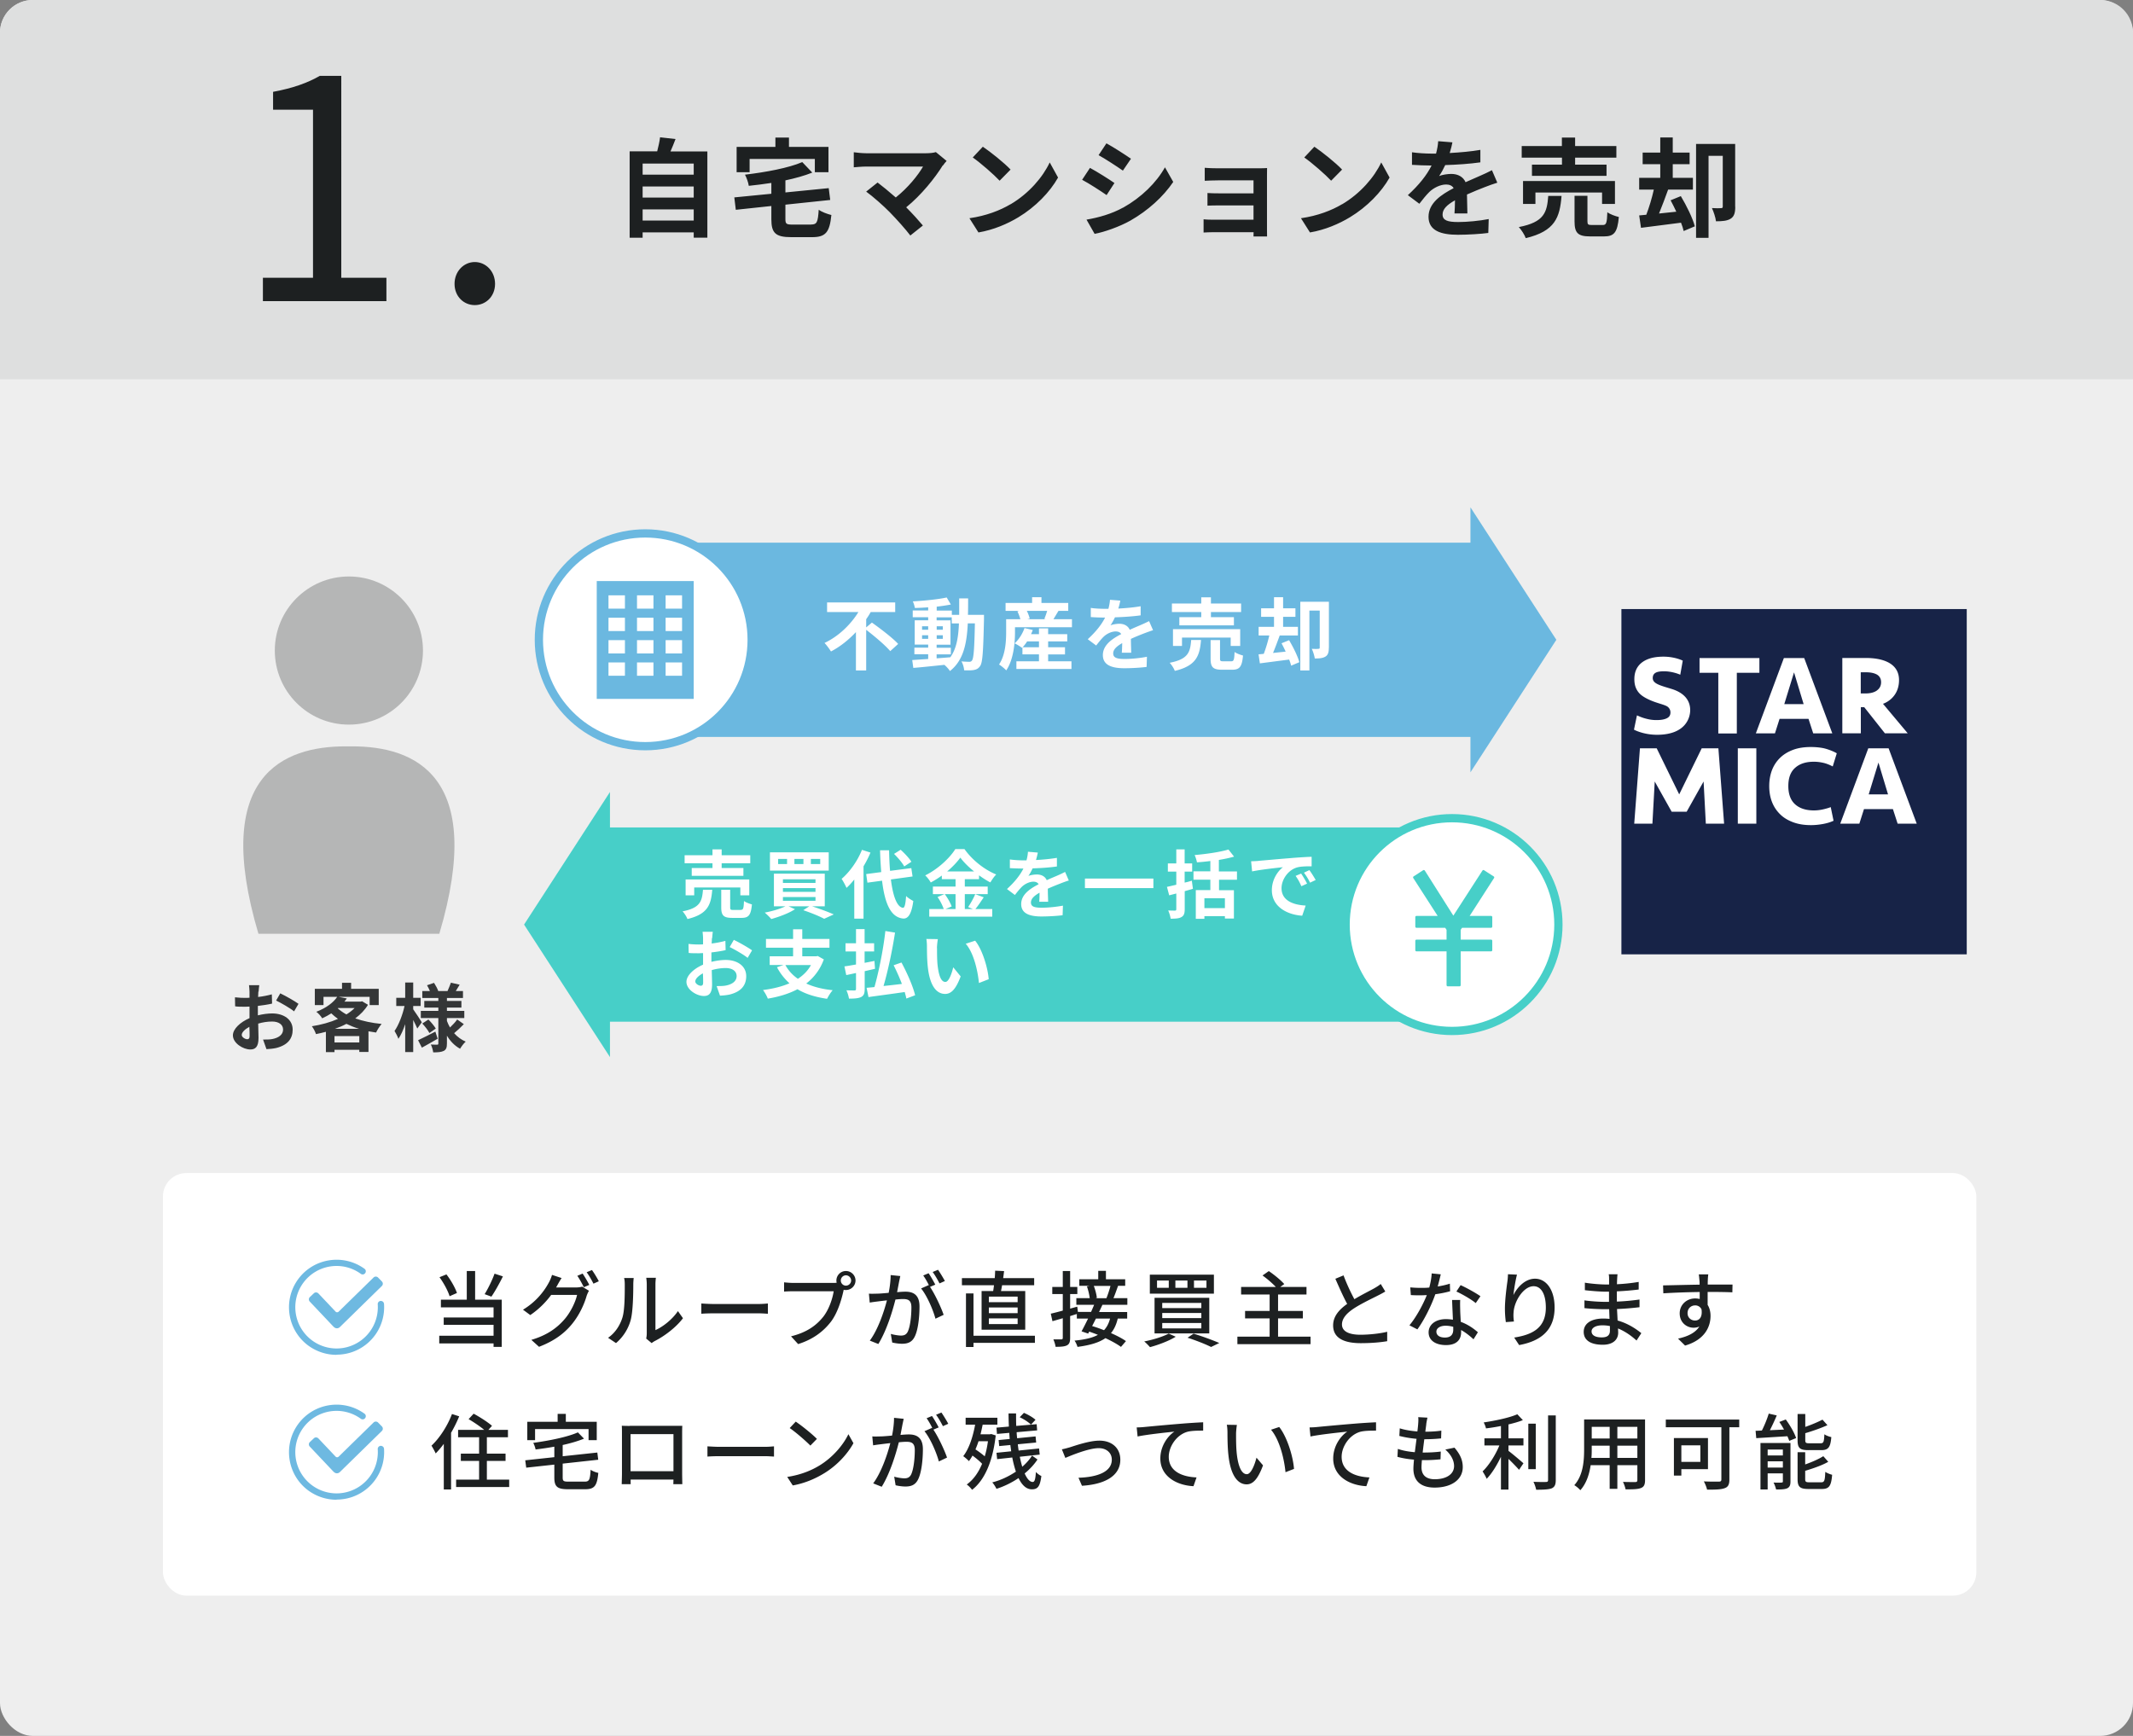 <svg id="_レイヤー_2" xmlns="http://www.w3.org/2000/svg" viewBox="0 0 258 210"><rect x="0" y="0" width="258" height="210" fill="#808080" stroke="none"/><defs><style>.cls-3{fill:#fff}.cls-5{fill:#6bb8e0}.cls-10,.cls-12,.cls-13,.cls-3,.cls-5,.cls-7,.cls-8{stroke-width:0}.cls-7{fill:#47cfc8}.cls-8{fill:#343637}.cls-10{fill:#6eb9e1}.cls-12{fill:#1d2021}.cls-13{fill:#b5b6b6}</style></defs><g id="_住みかえのスケジュール"><rect width="258" height="210" rx="3.97" ry="3.97" style="fill:#eee;stroke-width:0"/><path d="M3.96 0h250.08c2.18 0 3.96 1.77 3.96 3.96v41.92H0V3.96C0 1.77 1.77 0 3.96 0Z" style="fill:#dedfdf;stroke-width:0"/><path class="cls-8" d="M31.25 119.97c0 .2-.02.41-.03.64.59-.07 1.19-.19 1.66-.32l.03 1.12c-.51.12-1.13.21-1.72.28V122.83c.61-.15 1.23-.23 1.73-.23 1.39 0 2.48.72 2.48 1.96 0 1.06-.56 1.86-1.99 2.22-.41.09-.81.12-1.18.14l-.41-1.16c.41 0 .79 0 1.11-.06.73-.14 1.31-.5 1.31-1.15 0-.61-.54-.97-1.32-.97-.56 0-1.14.09-1.69.25.02.71.04 1.41.04 1.72 0 1.12-.4 1.41-.99 1.41-.87 0-2.11-.76-2.11-1.71 0-.78.9-1.6 2.01-2.08v-1.4c-.17 0-.33.02-.48.02-.6 0-.95 0-1.26-.05l-.02-1.09c.53.06.92.07 1.24.07.16 0 .34 0 .52-.02v-.73c0-.19-.04-.63-.06-.79h1.24c-.03.16-.06.55-.08.78Zm-1.35 5.75c.16 0 .29-.07.29-.38 0-.22 0-.64-.03-1.12-.55.3-.92.67-.92.98 0 .28.42.52.66.52Zm6.21-4.29-.54.92c-.43-.37-1.61-1.04-2.17-1.31l.5-.87c.69.33 1.74.93 2.21 1.27ZM44.52 121.54c-.39.65-.92 1.19-1.55 1.66.94.33 2.03.56 3.19.67-.22.25-.53.73-.67 1.04-.32-.05-.62-.1-.92-.15v2.5h-1.11V127h-3v.28h-1.04v-2.46c-.4.11-.79.2-1.2.28-.09-.29-.32-.73-.5-.95 1.1-.17 2.21-.47 3.16-.89-.29-.21-.56-.43-.81-.67-.33.22-.69.41-1.1.6-.14-.25-.48-.63-.71-.79 1.25-.48 2.08-1.14 2.53-1.81h-1.66v1h-1.05v-1.97h3.29v-.73h1.1v.73h3.34v1.97h-1.1v-1h-3.76l1 .2c-.09.13-.19.25-.29.38h1.96l.18-.04.72.43Zm-1.06 4.57v-.77h-3v.77h3Zm-.02-1.65c-.55-.16-1.06-.37-1.54-.6-.43.23-.9.43-1.39.6h2.93Zm-2.59-2.48c.3.27.65.52 1.05.74.38-.23.72-.5.99-.77h-2l-.05.04ZM50.48 124.44c-.11-.26-.3-.67-.5-1.05v3.88h-.97v-3.37c-.23.69-.51 1.32-.82 1.77-.1-.3-.32-.7-.47-.95.5-.7.98-1.95 1.21-3.02h-1v-.99h1.08v-1.85h.97v1.85h.9v.99h-.9v.4c.24.33.89 1.32 1.04 1.57l-.55.76Zm2.46 1.22c-.63.37-1.33.76-1.91 1.08l-.46-.9c.53-.24 1.32-.65 2.09-1.04l.28.86Zm3.18-1.78c-.38.4-.84.82-1.19 1.11.39.44.86.79 1.4 1.02-.23.2-.52.59-.68.86-.66-.36-1.19-.91-1.59-1.58v.94c0 .49-.09.74-.38.9-.3.15-.72.18-1.28.18-.04-.28-.15-.69-.29-.95.31.02.66.02.77.02s.14-.04.14-.15v-3.07H50.9v-.87h2.12v-.4h-1.7v-.8h1.7v-.36h-1.94v-.84H52c-.09-.23-.23-.49-.35-.7l.85-.29c.21.32.42.72.51.99h1.12c.14-.31.31-.72.41-1.01l1.06.24c-.16.27-.32.54-.47.77H56v.84h-1.94v.36h1.75v.8h-1.75v.4h2.1v.87h-2.1v.35c.1.28.23.54.37.79.31-.3.67-.67.87-.97l.81.57Zm-4.3-.54c.33.32.71.78.89 1.09l-.77.54c-.16-.32-.53-.8-.86-1.15l.73-.48Z"/><path class="cls-7" transform="matrix(0 -1 1 0 12 235.69)" d="M112.09 59.72h23.5v104.25h-23.5z"/><path class="cls-7" d="M73.78 127.88V95.81l-10.39 16.04 10.39 16.03z"/><path class="cls-5" transform="rotate(-90 127.8 77.4)" d="M116.05 25.28h23.5v104.25h-23.5z"/><path class="cls-5" d="M177.86 93.43V61.37l10.39 16.03-10.39 16.03z"/><path style="fill:#172347;stroke-width:0" d="M196.12 73.68h41.77v41.77h-41.77z"/><path class="cls-3" d="M212.81 79.61v1.78h-2.73v7.34h-2.24v-7.34h-2.27v-1.78h7.24ZM218.74 86.96h-3.49l-.56 1.76h-2.31l3.39-9.11h2.46l3.4 9.11h-2.31l-.57-1.76Zm-2.92-1.78h2.34L217 81.34l-1.18 3.84ZM204 98.2h-1.8l-2.05-3.66-.28 5.1h-2.2l.69-9.11h2.03l2.72 5.57 2.72-5.57h2.02l.69 9.11h-2.21l-.27-5.1-2.05 3.66ZM212.44 99.64h-2.24v-9.11h2.24v9.11ZM219.04 90.37c.49 0 .98.04 1.47.13.49.1 1.21.36 1.66.63l-.49 1.59c-.38-.2-.84-.38-1.2-.45-.36-.08-.72-.12-1.08-.12-.96 0-1.71.24-2.26.73-.56.49-.83 1.22-.83 2.21s.28 1.73.83 2.22c.55.49 1.31.73 2.26.73.36 0 .72-.04 1.08-.12.36-.08.68-.17.96-.28l.34 1.65c-.36.17-.78.3-1.27.39-.49.09-.98.14-1.47.14-.83 0-1.55-.12-2.18-.36-.63-.24-1.16-.56-1.58-.99-.42-.42-.74-.91-.96-1.49-.22-.58-.32-1.2-.32-1.89s.11-1.31.32-1.89c.22-.58.54-1.07.96-1.49.42-.42.95-.75 1.58-.99.63-.24 1.36-.35 2.18-.35ZM228.95 97.88h-3.49l-.56 1.76h-2.31l3.39-9.11h2.46l3.4 9.11h-2.31l-.57-1.76Zm-2.92-1.78h2.34l-1.16-3.85-1.18 3.85ZM203.23 81.62s-.89-.41-1.95-.41c-.75 0-1.37.12-1.37.82s.95.9 2.33 1.33c1.82.58 2.2 1.7 2.2 2.55s-.49 2.98-4.02 2.98c-1.66 0-2.78-.62-2.78-.62l.36-1.73c.61.28.98.38 1.39.47.41.09.84.12 1.31.09.38-.02.78-.11 1.02-.27.24-.15.35-.39.33-.71a.852.852 0 0 0-.35-.63c-.23-.17-.74-.3-1.31-.49-.75-.24-1.57-.62-2-1.03-.43-.41-.67-.95-.7-1.63-.04-.88.21-1.57.76-2.07.55-.49 1.34-.77 2.36-.82.52-.03 1.02 0 1.5.09s.89.22 1.23.38l-.3 1.7ZM227.76 85.14s1.94-.59 1.94-2.87-2.44-2.67-3.96-2.67h-2.9v9.11h2.24v-3.16h.41l2.5 3.16h2.76l-3-3.58Zm-.73-1.61c-.34.24-.8.36-1.41.36h-.55v-2.56h.64c.57 0 1.02.1 1.34.29.32.2.48.51.48.91 0 .43-.17.76-.51 1ZM105.47 75.32c1.02.73 2.48 1.83 3.17 2.58l-.96.87c-.59-.7-1.88-1.79-2.91-2.58v4.92h-1.24v-4.64c-.87.92-1.88 1.75-3.02 2.34-.18-.3-.53-.77-.78-1.03 1.73-.81 3.21-2.28 4.1-3.74h-3.79v-1.16h8.24v1.16h-2.96c-.16.29-.35.59-.55.87v.99l.7-.59ZM119.02 74.38v.5c-.09 3.89-.16 5.27-.47 5.7-.22.31-.44.41-.75.47-.29.06-.72.05-1.18.04-.02-.31-.14-.77-.33-1.08.42.04.78.05.96.05.14 0 .24-.04.32-.16.2-.26.29-1.42.35-4.49h-.86c-.12 2.55-.56 4.51-2.16 5.77-.14-.23-.42-.54-.67-.75-1.37.14-2.74.29-3.76.37l-.13-.95c.53-.04 1.2-.08 1.93-.13v-.57h-1.67v-.8h1.67v-.37h-1.63v-2.94h1.63v-.37h-1.87v-.82h1.87v-.38c-.55.04-1.09.07-1.61.08-.04-.23-.14-.58-.25-.8 1.41-.08 3.05-.24 4.1-.47l.5.85c-.5.1-1.09.19-1.71.26v.47h1.83v.52h.89v-1.99h1.08c0 .69 0 1.36-.02 1.99h1.93Zm-7.49 1.8h.74v-.42h-.74v.42Zm.74 1.1v-.43h-.74v.43h.74Zm1.03 2.36c.54-.04 1.1-.08 1.65-.13.74-1.03.97-2.39 1.04-4.09h-.87v-.74h-1.83v.37h1.68v2.94h-1.68v.37h1.72v.8h-1.72v.48Zm.74-3.46v-.42h-.74v.42h.74Zm-.74.67v.43h.74v-.43h-.74ZM129.66 74.91v.97h-6.89v.57c0 1.33-.17 3.35-1.06 4.65-.17-.2-.65-.59-.87-.71.78-1.16.86-2.81.86-3.95v-1.53h1.72c-.08-.29-.21-.66-.36-.95l.21-.06h-1.64v-.96h3.21v-.69h1.13v.69h3.24v.96h-1.18c-.22.36-.43.72-.61 1.01h2.25ZM126.78 80h2.82v.93h-6.66V80h2.73v-.84h-2v-.85l-.06.06c-.21-.17-.64-.43-.89-.54.52-.46.96-1.16 1.2-1.85l1 .23c-.06.17-.13.34-.21.51h.96v-.7h1.11v.7h2.31v.87h-2.31v.71h2.04v.87h-2.04v.84Zm-1.11-1.7v-.71h-1.43c-.17.27-.36.51-.54.71h1.98Zm-1.47-4.4c.16.31.29.67.35.93l-.29.08h2.23l-.17-.05c.12-.28.25-.64.34-.96h-2.47ZM135.28 73.62c.9-.05 1.85-.13 2.69-.28v1.1c-.91.13-2.08.21-3.11.24-.16.35-.35.69-.54.97.25-.11.76-.19 1.07-.19.58 0 1.05.25 1.26.73.49-.23.89-.39 1.28-.56.37-.16.7-.31 1.06-.49l.48 1.1c-.3.09-.81.28-1.13.4-.43.17-.97.38-1.55.65 0 .53.03 1.24.04 1.67h-1.14c.03-.29.04-.74.05-1.16-.71.41-1.09.78-1.09 1.25 0 .52.45.67 1.38.67.81 0 1.86-.1 2.7-.27l-.04 1.23c-.63.09-1.8.16-2.69.16-1.49 0-2.6-.36-2.6-1.59s1.14-1.98 2.22-2.54c-.14-.24-.4-.32-.67-.32-.53 0-1.12.3-1.48.66-.29.29-.56.63-.88 1.04l-1.02-.76c1-.92 1.67-1.77 2.1-2.62h-.12c-.39 0-1.08-.02-1.61-.06v-1.11c.48.08 1.19.11 1.67.11h.46c.1-.38.17-.75.19-1.09l1.25.1c-.05.24-.11.55-.24.95ZM145.27 77.42c-.15 1.91-.57 3.12-3.17 3.74-.1-.29-.39-.74-.62-.98 2.25-.44 2.49-1.29 2.6-2.76h1.18Zm.03-3.38h-3.55v-1.03h3.55v-.75h1.17v.75h3.65v1.03h-3.65v.62h2.78v.99h-6.6v-.99h2.65v-.62Zm3.56 4.1v-1.01h-5.89v1.01h-1.09v-2.03h8.13v2.03h-1.14Zm.06 1.86c.31 0 .37-.16.41-1.13.23.18.71.35 1.02.43-.12 1.37-.42 1.72-1.31 1.72h-1.23c-1.1 0-1.38-.32-1.38-1.34v-2.25h1.14v2.24c0 .29.06.33.4.33h.95ZM155.92 77.44c.5.84 1.05 1.94 1.24 2.67l-.99.42c-.05-.22-.13-.47-.24-.74l-3.54.46-.16-1.09.63-.06c.25-.65.5-1.49.67-2.22h-1.29v-1.05h1.86v-1.21h-1.56v-1.03h1.56v-1.34h1.1v1.34h1.49v1.03h-1.49v1.21h1.79v1.05h-2.2c-.26.7-.54 1.47-.81 2.11l1.53-.16c-.16-.35-.33-.69-.5-1.01l.91-.37Zm4.81.94c0 .5-.09.86-.41 1.05-.31.19-.72.23-1.29.23-.04-.33-.21-.86-.36-1.17.34.02.69.02.81 0 .11 0 .15-.04.15-.15v-4.48h-1.25v7.25h-1.1V72.8h3.46v5.56Z"/><path class="cls-12" d="M85.56 18.31v10.44h-1.65v-.64h-6.18v.65h-1.57V18.31h3.33c.14-.56.29-1.18.35-1.7l1.87.21c-.2.52-.4 1.03-.61 1.5h4.46Zm-7.83 1.48v1.34h6.18v-1.34h-6.18Zm0 2.77v1.34h6.18v-1.34h-6.18Zm6.18 4.12v-1.35h-6.18v1.35h6.18ZM98.11 27.16c.7 0 .82-.27.92-1.79.35.27 1.07.53 1.53.64-.21 2.09-.69 2.68-2.33 2.68h-2.51c-1.9 0-2.42-.49-2.42-2.16v-1.61l-4.3.46-.18-1.5 4.48-.44v-1.31c-.92.14-1.85.26-2.73.35-.05-.39-.27-1-.46-1.35 2.54-.3 5.27-.81 6.93-1.52l1.21 1.27c-.95.38-2.07.69-3.25.94v1.46l5.24-.52.18 1.43-5.42.57v1.75c0 .58.12.66.88.66h2.21Zm-7.44-6.33H89.1v-3.06h4.69v-1.13h1.64v1.13h4.78v3.06h-1.65v-1.6h-7.89v1.6ZM114.04 20c-.94 1.52-2.6 3.6-4.43 5.08.74.74 1.51 1.59 2.02 2.2l-1.52 1.21c-.55-.73-1.64-1.95-2.48-2.81-.75-.77-2.08-1.94-2.86-2.5l1.38-1.1c.52.39 1.38 1.09 2.2 1.81 1.47-1.17 2.69-2.68 3.3-3.74h-6.88c-.52 0-1.22.07-1.5.09v-1.82c.34.05 1.05.12 1.5.12h7.22c.49 0 .94-.05 1.21-.14l1.3 1.07c-.18.21-.34.38-.44.55ZM122.24 24.71c2.22-1.31 3.91-3.3 4.73-5.06l1.01 1.83c-.99 1.76-2.72 3.55-4.81 4.81-1.31.79-2.99 1.52-4.82 1.83l-1.09-1.72c2.03-.29 3.72-.95 4.98-1.7Zm0-4.2-1.33 1.35c-.68-.73-2.3-2.15-3.25-2.81l1.22-1.3c.91.61 2.6 1.96 3.35 2.76ZM134.8 22.14l-.95 1.46c-.74-.51-2.09-1.39-2.96-1.85l.95-1.44c.87.47 2.3 1.37 2.96 1.83Zm1.05 2.98c2.21-1.24 4.02-3.02 5.06-4.88l1 1.77c-1.21 1.79-3.04 3.45-5.17 4.67-1.33.75-3.19 1.4-4.34 1.61l-.98-1.72c1.46-.25 3.02-.68 4.43-1.46Zm.95-5.92-.98 1.44c-.73-.51-2.08-1.39-2.94-1.87l.95-1.43c.86.47 2.29 1.39 2.96 1.86ZM147.35 20.36h4.91c.31 0 .79-.01 1-.03-.01.17-.01.6-.01.87v6.53c0 .21.01.65.01.88h-1.64c.01-.12.01-.33.01-.52h-4.93c-.36 0-.9.03-1.12.04v-1.6c.22.03.66.05 1.13.05h4.91v-1.73h-4.15c-.49 0-1.12.01-1.42.03v-1.53c.34.03.92.04 1.42.04h4.15v-1.57h-4.29c-.48 0-1.3.03-1.61.05V20.3c.34.04 1.13.06 1.61.06ZM162.34 24.71c2.22-1.31 3.91-3.3 4.73-5.06l1.01 1.83c-.99 1.76-2.72 3.55-4.81 4.81-1.31.79-2.99 1.52-4.82 1.83l-1.09-1.72c2.03-.29 3.72-.95 4.98-1.7Zm0-4.2-1.33 1.35c-.68-.73-2.3-2.15-3.25-2.81l1.22-1.3c.91.61 2.6 1.96 3.35 2.76ZM175.38 18.51c1.24-.07 2.54-.18 3.68-.38v1.51c-1.25.18-2.85.29-4.25.33-.22.48-.48.95-.74 1.33.34-.16 1.04-.26 1.47-.26.79 0 1.44.34 1.73 1 .68-.31 1.22-.53 1.75-.77.51-.22.96-.43 1.44-.68l.65 1.51c-.42.12-1.1.38-1.55.55-.58.23-1.33.52-2.12.88.01.73.04 1.69.05 2.29h-1.56c.04-.39.05-1.01.06-1.59-.98.56-1.5 1.07-1.5 1.72 0 .71.61.91 1.89.91 1.1 0 2.55-.14 3.69-.36l-.05 1.68c-.86.12-2.46.22-3.68.22-2.04 0-3.55-.49-3.55-2.17s1.56-2.7 3.04-3.47c-.2-.33-.55-.44-.91-.44-.73 0-1.53.42-2.03.9-.39.39-.77.86-1.21 1.43l-1.39-1.04c1.37-1.26 2.29-2.42 2.87-3.59h-.17c-.53 0-1.48-.03-2.2-.08v-1.52c.66.1 1.62.16 2.29.16h.62c.14-.52.23-1.03.26-1.5l1.72.14c-.06.32-.16.75-.33 1.3ZM188.88 23.7c-.21 2.61-.78 4.26-4.33 5.11-.14-.4-.53-1.01-.84-1.34 3.08-.6 3.41-1.77 3.56-3.77h1.61Zm.04-4.63h-4.86v-1.4h4.86v-1.03h1.6v1.03h4.99v1.4h-4.99v.85h3.8v1.35h-9.02v-1.35h3.63v-.85Zm4.86 5.6v-1.38h-8.06v1.38h-1.5V21.9h11.12v2.77h-1.56Zm.08 2.55c.43 0 .51-.22.56-1.55.31.25.97.48 1.39.58-.17 1.87-.57 2.35-1.79 2.35h-1.68c-1.51 0-1.89-.44-1.89-1.83v-3.08h1.56v3.07c0 .4.08.46.55.46h1.3ZM203.31 23.73c.68 1.14 1.43 2.65 1.69 3.65l-1.35.57c-.06-.3-.18-.64-.32-1.01l-4.84.62-.22-1.5.86-.08c.34-.88.69-2.04.91-3.04h-1.77v-1.43h2.55v-1.65h-2.13v-1.4h2.13v-1.83h1.51v1.83h2.04v1.4h-2.04v1.65h2.44v1.43h-3c-.35.96-.74 2.02-1.1 2.89l2.09-.22c-.22-.48-.46-.95-.69-1.38l1.25-.51Zm6.58 1.29c0 .69-.12 1.17-.56 1.44-.43.26-.99.31-1.77.31-.05-.46-.29-1.17-.49-1.6.47.03.95.03 1.1.01.16 0 .21-.05.21-.21v-6.12h-1.72v9.92h-1.51V17.41h4.73v7.61ZM31.8 33.6h6.06V13.27h-4.83v-2.16c2.42-.45 4.16-1.08 5.65-1.93h2.6V33.6h5.46v2.83H31.8V33.6ZM54.98 34.34c0-1.52 1.12-2.64 2.45-2.64s2.45 1.12 2.45 2.64-1.12 2.57-2.45 2.57-2.45-1.04-2.45-2.57Z"/><circle cx="78.05" cy="77.4" r="12.87" style="stroke:#6bb8e0;fill:#fff;stroke-miterlimit:10"/><circle cx="175.63" cy="111.85" r="12.87" style="stroke:#47cfc8;fill:#fff;stroke-miterlimit:10"/><path d="m180.6 106.14-3.09 4.8h2.85v1.16h-3.59l-.23.34v1.37h3.82v1.14h-3.82v4.23h-1.43v-4.23h-3.78v-1.14h3.78v-1.37l-.23-.34h-3.55v-1.16h2.82l-3.09-4.8 1.16-.75 3.57 5.64 3.64-5.64 1.16.75Z" style="stroke-linejoin:round;stroke-width:.28px;fill:#47cfc8;stroke:#47cfc8"/><path class="cls-5" d="M72.18 70.29h11.73v14.26H72.18z"/><path class="cls-3" d="M73.6 72.02h1.99v1.61H73.6zM77.05 72.02h1.99v1.61h-1.99zM80.51 72.02h1.99v1.61h-1.99zM73.6 74.73h1.99v1.61H73.6zM77.05 74.73h1.99v1.61h-1.99zM80.51 74.73h1.99v1.61h-1.99zM73.6 77.44h1.99v1.61H73.6zM77.05 77.44h1.99v1.61h-1.99zM80.51 77.44h1.99v1.61h-1.99zM73.6 80.14h1.99v1.61H73.6zM77.05 80.14h1.99v1.61h-1.99zM80.51 80.14h1.99v1.61h-1.99zM86.15 107.64c-.14 1.81-.54 2.95-3 3.54-.1-.28-.37-.7-.59-.93 2.13-.41 2.36-1.22 2.47-2.61h1.12Zm.03-3.21h-3.37v-.97h3.37v-.71h1.11v.71h3.46v.97h-3.46v.58h2.63v.94h-6.25v-.94h2.51v-.58Zm3.37 3.88v-.95h-5.58v.95h-1.04v-1.92h7.7v1.92h-1.08Zm.05 1.76c.3 0 .35-.15.39-1.07.22.17.67.33.96.41-.12 1.3-.4 1.63-1.24 1.63h-1.16c-1.04 0-1.31-.31-1.31-1.27v-2.13h1.08v2.12c0 .28.05.32.38.32h.9ZM98.23 109.64c.95.31 1.99.7 2.62.98l-1.16.53c-.56-.3-1.55-.71-2.53-1.04l.73-.47h-2.51l.78.35c-.76.5-1.94.93-2.87 1.19-.18-.22-.57-.6-.79-.78.88-.16 1.86-.45 2.5-.76h-1.39v-3.95h6.15v3.95h-1.53Zm2.01-4.32h-7.11v-2.21h7.11v2.21Zm-5.04-1.41h-1.08v.62h1.08v-.62Zm-.5 2.9h3.94v-.44H94.7v.44Zm0 1.08h3.94v-.45H94.7v.45Zm0 1.08h3.94v-.45H94.7v.45Zm2.48-5.06h-1.09v.62h1.09v-.62Zm2.03 0h-1.13v.62h1.13v-.62ZM105.29 103.14c-.23.55-.51 1.11-.84 1.66v6.33h-1.12v-4.73c-.31.38-.61.72-.94 1.01-.1-.25-.41-.83-.59-1.09.97-.83 1.92-2.15 2.46-3.51l1.03.33Zm2.47 3.26c.25 2 .73 3.33 1.45 3.42.21.02.32-.43.39-1.43.2.23.67.5.87.61-.23 1.74-.71 2.15-1.22 2.12-1.52-.14-2.23-1.84-2.56-4.58l-1.77.24-.15-1.04 1.82-.24c-.06-.81-.12-1.69-.14-2.64h1.09c.02.88.05 1.73.12 2.49l2.57-.33.15 1.01-2.61.36Zm1.61-1.59c-.22-.42-.76-1.05-1.23-1.51l.8-.5c.48.43 1.04 1.03 1.3 1.45l-.86.56ZM118.99 108.55c-.34.5-.69 1.04-1.01 1.42h2.04v.92h-7.62v-.92h1.75c-.13-.4-.43-1.01-.75-1.45l.82-.35h-1.38v-.92h2.74v-.89h-1.66v-.44c-.42.31-.88.59-1.34.84-.13-.25-.43-.64-.67-.86 1.53-.75 2.97-2.1 3.64-3.18h1.11c.97 1.36 2.42 2.49 3.84 3.07-.27.27-.51.63-.71.96-.45-.23-.92-.53-1.37-.86v.47h-1.72v.89h2.77v.92h-2.77v1.8h.98l-.58-.24c.3-.42.66-1.08.86-1.56l1.03.38Zm-4.71-.38c.34.46.69 1.07.83 1.49l-.74.31h1.21v-1.8h-1.3Zm3.54-2.75c-.67-.54-1.26-1.12-1.66-1.67-.39.54-.95 1.13-1.59 1.67h3.25ZM125.29 104.04c.85-.04 1.75-.13 2.55-.26v1.04c-.86.13-1.97.2-2.94.23-.15.33-.33.66-.51.92.23-.11.72-.18 1.02-.18.55 0 1 .23 1.2.69.47-.22.85-.37 1.22-.53.35-.15.67-.3 1-.47l.45 1.04c-.29.08-.77.26-1.07.38-.41.16-.92.36-1.47.61 0 .5.03 1.17.04 1.58h-1.08c.03-.27.04-.7.04-1.1-.67.39-1.04.74-1.04 1.19 0 .5.42.63 1.31.63.76 0 1.76-.1 2.56-.25l-.04 1.16c-.59.08-1.7.15-2.55.15-1.41 0-2.46-.34-2.46-1.5s1.08-1.87 2.11-2.4c-.13-.23-.38-.31-.63-.31-.5 0-1.06.29-1.4.62-.27.27-.53.59-.84.99l-.96-.72c.95-.87 1.58-1.67 1.99-2.48h-.12c-.37 0-1.03-.02-1.52-.05v-1.05c.46.07 1.12.11 1.58.11h.43c.1-.36.16-.71.18-1.04l1.19.1c-.04.22-.11.52-.22.9ZM139.51 106.28v1.16h-8.28v-1.16h8.28ZM144.3 107.52c-.32.1-.67.19-1 .29v2.17c0 .53-.1.79-.39.96s-.7.2-1.31.2a4.23 4.23 0 0 0-.3-1c.34.02.7.02.81.02.12 0 .17-.04.17-.18v-1.89l-.86.22-.27-1.02c.32-.07.7-.16 1.13-.26v-1.59h-1.02v-.99h1.02v-1.7h1.01v1.7h.91v.99h-.91v1.33c.3-.06.59-.14.87-.23l.13.97Zm3.15-1.09v1.26h1.8v3.43h-1.09v-.29h-2.48v.32h-1.04v-3.47h1.76v-1.26h-2.04v-1.01h2.04v-1.25c-.55.07-1.11.13-1.62.16-.04-.25-.17-.64-.28-.88 1.45-.13 3.07-.36 4.09-.67l.68.86c-.55.16-1.18.29-1.84.4v1.39h2.19v1.01h-2.19Zm.71 2.23h-2.48v1.2h2.48v-1.2ZM152.21 104.14c.76-.06 2.24-.2 3.89-.33.93-.08 1.91-.14 2.55-.16v1.15c-.48 0-1.25 0-1.73.13-1.09.29-1.91 1.45-1.91 2.52 0 1.49 1.39 2.02 2.92 2.1l-.42 1.23c-1.89-.13-3.67-1.13-3.67-3.09 0-1.3.73-2.32 1.34-2.78-.85.09-2.68.29-3.73.51l-.12-1.23c.36 0 .71-.03.88-.04Zm5.88 2.76-.68.31c-.22-.5-.41-.85-.7-1.25l.67-.28c.22.32.55.87.72 1.22Zm1.04-.44-.67.32c-.24-.49-.45-.82-.74-1.21l.66-.31c.23.32.57.85.76 1.2ZM86.11 113.5c0 .2-.02.41-.03.64.59-.07 1.19-.19 1.66-.32l.03 1.12c-.51.12-1.13.21-1.72.28V116.36c.61-.15 1.23-.23 1.73-.23 1.39 0 2.48.72 2.48 1.96 0 1.06-.56 1.86-1.99 2.22-.41.09-.81.12-1.18.14l-.41-1.16c.41 0 .79 0 1.11-.06.73-.14 1.31-.5 1.31-1.15 0-.61-.54-.97-1.32-.97-.56 0-1.14.09-1.69.25.02.71.04 1.41.04 1.72 0 1.12-.4 1.41-.99 1.41-.87 0-2.11-.76-2.11-1.71 0-.78.9-1.6 2.01-2.08v-1.4c-.17 0-.33.02-.48.02-.6 0-.95 0-1.26-.04l-.02-1.09c.53.06.92.07 1.24.07.16 0 .34 0 .52-.02v-.73c0-.19-.04-.63-.06-.79h1.24c-.03.16-.06.55-.08.78Zm-1.35 5.75c.16 0 .29-.07.29-.38 0-.22 0-.64-.03-1.12-.55.3-.92.67-.92.98 0 .28.42.52.66.52Zm6.21-4.29-.54.92c-.43-.37-1.61-1.04-2.17-1.31l.5-.87c.69.33 1.74.93 2.21 1.27ZM99.64 116.08a6.373 6.373 0 0 1-2.12 2.9c.89.41 1.95.68 3.2.81-.23.25-.53.73-.68 1.04-1.43-.21-2.62-.58-3.58-1.16-1.05.56-2.28.92-3.59 1.14-.1-.29-.38-.79-.58-1.04 1.18-.15 2.27-.41 3.2-.82a6.97 6.97 0 0 1-1.51-1.94l.79-.27H93.1v-1.05h2.83v-1.04h-3.28v-1.06h3.28v-1.17h1.11v1.17h3.29v1.06h-3.29v1.04h1.68l.19-.04.75.42Zm-4.64.67c.36.66.86 1.21 1.51 1.66.66-.43 1.2-.97 1.58-1.66h-3.1ZM104.59 117.48v2.15c0 .55-.11.81-.42.98-.32.16-.79.2-1.48.2a4.03 4.03 0 0 0-.31-1.01c.41.02.85.02.97.02.14 0 .19-.05.19-.2v-1.91c-.42.09-.82.18-1.18.25l-.22-1.05c.4-.05.87-.14 1.4-.23v-1.58h-1.27v-.99h1.27v-1.71h1.04v1.71h1.15v.99h-1.15v1.38c.4-.08.79-.15 1.19-.23l.07.95-1.26.29Zm5.04 3.32c-.04-.23-.12-.5-.2-.79-1.56.23-3.19.44-4.38.61l-.23-1.12c.28-.03.59-.05.95-.09.53-1.87 1.08-4.6 1.32-6.78l1.17.19c-.33 2.16-.86 4.65-1.39 6.46.71-.07 1.47-.16 2.22-.25-.29-.77-.65-1.57-1-2.26l.95-.33c.68 1.26 1.4 2.89 1.65 3.96l-1.06.4ZM113.34 114.69c0 .59 0 1.26.05 1.91.13 1.3.4 2.19.96 2.19.42 0 .78-1.05.95-1.77l.9 1.1c-.59 1.57-1.16 2.12-1.88 2.12-.99 0-1.85-.89-2.1-3.3-.09-.83-.1-1.88-.1-2.43 0-.25-.02-.64-.07-.92l1.39.02c-.06.32-.11.85-.11 1.1Zm6.25 3.77-1.18.46c-.14-1.45-.62-3.64-1.6-4.75l1.14-.37c.86 1.04 1.54 3.29 1.64 4.66Z"/><rect class="cls-3" x="19.71" y="141.91" width="219.34" height="51.12" rx="2.83" ry="2.83"/><path class="cls-12" d="M57.47 157.23h3.22v5.71h-.99v-.42h-6.57v-.93h6.57v-1.32h-6.03v-.89h6.03v-1.22h-6.37v-.93h3.13v-3.47h1.01v3.47Zm-3.09-.42c-.19-.64-.71-1.6-1.22-2.3l.84-.34c.54.7 1.06 1.62 1.27 2.25l-.89.39Zm6.45-2.4c-.42.86-.96 1.82-1.39 2.45l-.82-.3c.41-.66.92-1.7 1.2-2.48l1.01.33ZM67.41 155.49c-.05.09-.09.17-.15.26h2.41c.28 0 .56-.04.75-.1l.82.5c-.1.16-.21.41-.28.61-.27.96-.86 2.3-1.76 3.4-.92 1.13-2.13 2.05-4 2.77l-.93-.84c1.93-.57 3.12-1.46 4.01-2.49.74-.85 1.34-2.11 1.52-2.95h-3.13c-.63.86-1.49 1.74-2.53 2.44l-.88-.65a8.553 8.553 0 0 0 3.14-3.31c.12-.21.29-.61.37-.9l1.16.38c-.2.3-.41.68-.52.88Zm3.87-.05-.66.28c-.2-.4-.52-1-.79-1.38l.64-.27c.25.36.61.98.81 1.37Zm1.15-.44-.65.29c-.21-.43-.54-1-.82-1.38l.64-.27c.27.37.65 1 .83 1.36ZM75.28 159.41c.29-.89.29-2.84.29-3.99 0-.34-.02-.58-.08-.81h1.16c-.01.08-.05.45-.05.8 0 1.14-.04 3.27-.31 4.27-.3 1.1-.93 2.08-1.78 2.8l-.96-.64c.87-.6 1.44-1.51 1.73-2.43Zm2.95 1.89v-5.92c0-.41-.06-.74-.06-.8h1.16c0 .06-.05.39-.05.8v5.53c.87-.39 2-1.24 2.72-2.3l.61.86c-.85 1.13-2.26 2.18-3.41 2.76-.18.1-.3.19-.38.25l-.66-.55c.04-.17.07-.4.07-.63ZM86.32 157.75h5.44c.48 0 .87-.04 1.12-.06v1.24c-.22-.01-.68-.05-1.12-.05h-5.44c-.55 0-1.15.02-1.49.05v-1.24c.33.02.95.06 1.49.06ZM102.32 153.76c.64 0 1.16.52 1.16 1.15s-.52 1.15-1.16 1.15c-.09 0-.18 0-.27-.03-.01.06-.03.13-.04.19-.23 1.02-.69 2.6-1.5 3.67-.91 1.18-2.16 2.14-3.97 2.71l-.86-.94c1.95-.48 3.08-1.34 3.91-2.38.68-.88 1.11-2.16 1.25-3.07h-4.92c-.42 0-.82.02-1.08.04v-1.12c.28.03.75.07 1.08.07h4.85c.12 0 .27 0 .43-.02a1.15 1.15 0 0 1 1.12-1.42Zm0 1.77c.34 0 .63-.28.63-.62s-.29-.63-.63-.63-.62.29-.62.63.28.62.62.62ZM108.75 155.06l-.24 1.26c.41-.04.78-.06 1.01-.06.96 0 1.7.39 1.7 1.79 0 1.18-.15 2.79-.57 3.63-.33.69-.85.88-1.54.88-.39 0-.86-.07-1.19-.15l-.17-1.04c.41.12.95.2 1.23.2.35 0 .63-.09.82-.47.3-.63.44-1.9.44-2.94 0-.86-.39-1.01-1.02-1.01-.21 0-.54.02-.91.06-.37 1.47-1.08 3.78-2.07 5.38l-1.03-.41c1-1.35 1.72-3.51 2.07-4.87-.45.05-.86.1-1.09.13-.25.03-.72.09-.99.14l-.1-1.08c.33.02.63.01.97 0 .32 0 .86-.05 1.42-.1.15-.74.24-1.5.24-2.15l1.17.12c-.05.21-.1.47-.15.69Zm4.38.35-.64.27c.61.9 1.36 2.52 1.65 3.38l-.99.47c-.28-1.07-1.04-2.82-1.74-3.66l.93-.41s.03.04.04.06c-.19-.39-.47-.89-.71-1.22l.65-.27c.25.36.61.99.81 1.38Zm1.16-.44-.65.29c-.22-.43-.54-1-.83-1.38l.65-.27c.26.37.64 1 .83 1.36ZM120.13 156.18c.04-.22.07-.45.1-.7h-3.88v-.86h3.97c.03-.32.04-.63.05-.9l1.08.05c-.03.28-.07.57-.11.85h3.75v.86h-3.88c-.04.25-.09.49-.13.7h2.93v4.68h-5.28v-4.68h1.4Zm5.05 6.27h-7.43v.5h-.91v-6.48h.91v5.12h7.43v.86Zm-2.09-5.59h-3.48v.67h3.48v-.67Zm0 1.31h-3.48v.69h3.48v-.69Zm0 1.32h-3.48v.69h3.48v-.69ZM133.34 157.86c-.12.27-.26.56-.4.86h3.4v.79h-1.14c-.17.72-.43 1.3-.82 1.76.71.31 1.36.65 1.81.97l-.6.7c-.45-.33-1.13-.71-1.88-1.06-.78.54-1.87.86-3.38 1.06-.07-.25-.22-.58-.36-.76 1.24-.12 2.16-.33 2.83-.7-.35-.14-.71-.27-1.05-.39l-.13.24-.8-.27c.23-.42.51-.97.79-1.55h-1.36v-.55c-.27.08-.54.17-.81.25v2.64c0 .49-.1.75-.38.9-.29.15-.72.18-1.38.18-.03-.24-.15-.64-.27-.9h.96c.13 0 .18-.05.18-.19v-2.37l-1.25.36-.2-.91c.4-.09.9-.22 1.45-.37v-2h-1.27v-.86h1.27v-1.93h.89v1.93h.87v.86h-.87v1.76l.86-.24.08.64h1.59c.13-.3.26-.59.37-.86h-2.15v-.81h1.62a7.12 7.12 0 0 0-.34-1.42l.33-.07h-1.25v-.79h2.29v-1.02h.93v1.02h2.33v.79h-.86c-.19.52-.38 1.08-.56 1.49h1.68v.81h-3.02Zm-.78 1.65c-.15.31-.31.62-.46.91.46.13.95.31 1.44.5.34-.37.58-.83.73-1.41h-1.71Zm-.26-3.95c.19.48.34 1.08.37 1.45l-.17.04h1.33c.17-.42.37-1.03.49-1.49h-2.02ZM142.21 161.71c-.82.51-2.1.99-3.11 1.26-.16-.18-.49-.53-.7-.69 1.05-.2 2.26-.57 2.96-.95l.85.38Zm4.62-7.51v2.3h-7.75v-2.3h7.75Zm-.56 2.8v4.31h-6.62V157h6.62Zm-6.32-1.21h1.42v-.88h-1.42v.88Zm.63 2.46h4.73v-.63h-4.73v.63Zm0 1.21h4.73v-.62h-4.73v.62Zm0 1.24h4.73v-.65h-4.73v.65Zm1.59-4.91h1.46v-.88h-1.46v.88Zm2.2 5.55c1.11.34 2.36.8 3.11 1.13l-.99.48c-.64-.32-1.75-.77-2.85-1.12l.73-.49Zm.05-5.55h1.51v-.88h-1.51v.88ZM158.52 161.7v.91h-8.85v-.91h3.9v-2.21h-2.97v-.9h2.97v-1.99h-3.45v-.91h4.2c-.41-.44-1.06-1-1.61-1.39l.76-.53c.64.43 1.46 1.1 1.87 1.57l-.49.35h3.18v.91h-3.44v1.99h3v.9h-3v2.21h3.94ZM163.82 157.17c.88-.53 1.87-1.02 2.39-1.31.33-.19.57-.34.8-.53l.55.91c-.26.16-.54.31-.86.47-.66.34-1.99.96-2.94 1.58-.88.58-1.44 1.21-1.44 1.94 0 .78.75 1.24 2.24 1.24 1.07 0 2.41-.15 3.23-.36v1.14c-.8.14-1.92.24-3.19.24-1.93 0-3.35-.55-3.35-2.15 0-1.06.68-1.88 1.7-2.6-.46-.84-.96-1.97-1.43-3.04l.99-.41c.4 1.08.89 2.1 1.31 2.88ZM173.9 155.63c.51-.08 1.01-.19 1.47-.34l.03.92c-.5.14-1.12.27-1.79.36-.49 1.41-1.36 3.15-2.17 4.25l-.96-.49c.82-.98 1.65-2.52 2.1-3.65-.25 0-.49.02-.73.02-.38 0-.8 0-1.2-.03l-.07-.93c.39.04.87.06 1.27.06.33 0 .68 0 1.03-.04.15-.56.27-1.18.29-1.71l1.1.11c-.08.35-.22.91-.37 1.47Zm2.72 2.8c0 .33.04.91.07 1.48.86.31 1.56.81 2.07 1.26l-.53.85c-.39-.36-.9-.79-1.5-1.12v.28c0 .85-.51 1.54-1.83 1.54-1.16 0-2.1-.5-2.1-1.54 0-.94.85-1.6 2.09-1.6.3 0 .58.03.85.07-.03-.79-.08-1.73-.1-2.39h.98c-.02.42-.01.77 0 1.17Zm-1.85 3.38c.76 0 1.01-.42 1.01-.96v-.34c-.29-.08-.6-.13-.93-.13-.66 0-1.11.3-1.11.71 0 .43.36.72 1.04.72Zm1.39-5.57.51-.77c.72.32 1.9.98 2.4 1.34l-.57.83c-.55-.46-1.66-1.09-2.34-1.4ZM183.06 156.67c.44-.91 1.4-1.98 2.61-1.98 1.36 0 2.37 1.34 2.37 3.49 0 2.79-1.74 4.07-4.29 4.54l-.6-.91c2.19-.34 3.83-1.15 3.83-3.63 0-1.56-.53-2.58-1.48-2.58-1.22 0-2.33 1.8-2.42 3.12-.03.33-.03.67.04 1.15l-.98.07c-.05-.38-.11-.96-.11-1.62 0-.94.16-2.31.29-3.22.05-.34.07-.67.08-.95l1.09.05c-.17.63-.37 1.84-.43 2.47ZM195.6 154.83c-.01.12-.01.31-.02.53.86-.04 1.74-.13 2.63-.28v.92c-.74.09-1.67.18-2.64.22v1.24c.99-.04 1.87-.13 2.74-.25v.93c-.93.11-1.76.18-2.72.22.02.46.05.94.07 1.39 1.3.36 2.29 1.06 2.87 1.53l-.58.89c-.57-.52-1.33-1.09-2.24-1.46.01.21.02.38.02.52 0 .76-.55 1.45-1.86 1.45-1.5 0-2.31-.56-2.31-1.56s.89-1.61 2.38-1.61c.26 0 .5.02.74.04-.01-.39-.03-.8-.04-1.17h-.55c-.64 0-1.75-.05-2.44-.13v-.94c.67.11 1.85.18 2.46.18h.51v-1.23h-.41c-.66 0-1.86-.1-2.51-.18v-.91c.66.12 1.86.22 2.5.22h.43v-.61c0-.17 0-.47-.05-.63h1.07c-.02.18-.04.4-.05.68Zm-1.86 6.96c.56 0 .99-.17.99-.81v-.56c-.29-.06-.6-.09-.91-.09-.85 0-1.31.33-1.31.73 0 .43.38.73 1.24.73ZM206.57 154.9c-.01.12-.01.3-.01.5h3l-.02.94c-.59-.03-1.54-.05-2.99-.05v1.57c.23.36.35.82.35 1.33 0 1.33-.71 2.9-3.08 3.59l-.85-.84c1.18-.26 2.1-.7 2.58-1.47-.2.1-.44.15-.7.15-.81 0-1.68-.6-1.68-1.74 0-1.05.85-1.8 1.86-1.8.2 0 .39.02.56.07v-.85c-1.52.02-3.16.08-4.4.16l-.03-.96c1.13-.02 2.99-.07 4.42-.09 0-.22 0-.39-.02-.51-.03-.32-.06-.63-.08-.73h1.15c-.03.13-.06.59-.06.73Zm-1.54 4.85c.52 0 .91-.41.78-1.35a.824.824 0 0 0-.78-.48c-.46 0-.91.34-.91.94 0 .55.43.89.91.89ZM55.54 171.34c-.27.67-.61 1.35-.98 1.99v6.86h-.88v-5.52c-.32.43-.65.82-.98 1.16-.09-.21-.36-.71-.51-.94.98-.92 1.92-2.36 2.48-3.83l.87.28Zm6.05 7.66v.89h-6.42V179h2.78v-2.27h-2.21v-.88h2.21v-1.98h-2.54v-.89h3.16c-.5-.42-1.27-.94-1.89-1.3l.61-.66c.74.4 1.73 1.03 2.22 1.47l-.44.49h2.37v.89h-2.55v1.98h2.26v.88h-2.26V179h2.7ZM70.72 179.24c.56 0 .65-.23.72-1.44.22.17.65.33.93.38-.15 1.54-.44 1.98-1.59 1.98H68.7c-1.29 0-1.65-.31-1.65-1.42v-1.56l-3.4.37-.12-.89 3.52-.38v-1.27c-.76.14-1.53.25-2.27.34-.03-.23-.17-.59-.28-.8 1.96-.27 4.15-.71 5.4-1.27l.74.76c-.73.3-1.63.56-2.58.77v1.36l4.19-.45.11.87-4.3.47v1.67c0 .44.11.51.71.51h1.95Zm-6-5.02h-.94V172h3.67v-.96h.99v.96h3.74v2.22h-.99v-1.34h-6.47v1.34ZM76.18 172.49h6.35c-.02.27-.02.58-.02.86v4.91c0 .35.02 1.21.02 1.29h-1.09c.01-.05.01-.28.02-.56h-5.18c0 .27 0 .51.01.56H75.2c0-.09.03-.89.03-1.29v-4.91c0-.26 0-.61-.02-.87.4.02.72.02.97.02Zm.09 5.49h5.19v-4.49h-5.19v4.49ZM87.06 175.03h5.44c.48 0 .87-.04 1.12-.06v1.24c-.22-.01-.68-.05-1.12-.05h-5.44c-.55 0-1.15.02-1.49.05v-1.24c.33.02.95.06 1.49.06ZM99.15 177.27c1.61-.99 2.86-2.49 3.47-3.77l.61 1.09c-.72 1.3-1.95 2.66-3.51 3.62-1.01.62-2.28 1.21-3.83 1.49l-.67-1.03c1.67-.25 2.97-.81 3.93-1.4Zm-.34-3.2-.79.81c-.52-.53-1.76-1.62-2.5-2.12l.73-.78c.7.47 2 1.51 2.56 2.09ZM109.16 172.33l-.24 1.26c.41-.04.78-.06 1.01-.06.96 0 1.7.39 1.7 1.79 0 1.18-.15 2.79-.57 3.63-.33.69-.85.88-1.54.88-.39 0-.86-.07-1.19-.15l-.17-1.04c.41.12.95.2 1.23.2.35 0 .63-.09.82-.47.3-.63.44-1.9.44-2.94 0-.86-.39-1.01-1.02-1.01-.21 0-.54.02-.91.06-.37 1.47-1.08 3.78-2.07 5.38l-1.03-.41c1-1.35 1.72-3.51 2.07-4.87-.45.05-.86.1-1.09.13-.25.03-.72.09-.99.14l-.1-1.08c.33.02.63.01.97 0 .32 0 .86-.05 1.42-.1.15-.74.24-1.5.24-2.15l1.17.12c-.05.21-.1.47-.15.69Zm4.38.35-.64.27c.61.9 1.36 2.52 1.65 3.38l-.99.47c-.28-1.07-1.04-2.82-1.74-3.66l.93-.41s.03.04.04.06c-.19-.39-.47-.89-.71-1.22l.65-.27c.25.36.61.99.81 1.38Zm1.16-.44-.65.29c-.22-.43-.54-1-.83-1.38l.65-.27c.26.37.64 1 .83 1.36ZM120.44 173.65c-.37 3.25-1.39 5.45-2.86 6.58-.14-.2-.46-.53-.65-.64.78-.56 1.4-1.4 1.86-2.51-.3-.32-.74-.69-1.16-.99-.13.24-.28.47-.43.67-.13-.15-.5-.47-.69-.6.7-.9 1.16-2.3 1.44-3.81h-1.15v-.84h3.84v.84h-1.78c-.08.39-.16.78-.26 1.16h1.15l.15-.03.54.17Zm-2.08.7c-.11.35-.24.68-.37.99.38.25.8.56 1.12.84.17-.55.3-1.17.39-1.83h-1.14Zm7.13 2.21c-.39.6-.92 1.17-1.55 1.69.29.65.62 1.03.97 1.03.23 0 .33-.29.39-1.21.17.2.45.4.66.49-.16 1.25-.43 1.61-1.15 1.61-.67 0-1.2-.51-1.61-1.36-.83.56-1.75 1.01-2.67 1.3-.11-.23-.31-.56-.51-.78 1-.25 2-.72 2.86-1.3-.17-.51-.32-1.08-.44-1.71l-1.83.2-.08-.77 1.78-.18c-.03-.25-.07-.5-.1-.76l-1.35.13-.07-.73 1.34-.13c-.02-.25-.04-.49-.05-.74l-1.49.13-.06-.76 1.5-.13c-.02-.52-.04-1.06-.04-1.59h.91c0 .51 0 1.02.02 1.51l1.78-.15c-.28-.3-.86-.67-1.36-.9l.51-.53c.5.21 1.09.55 1.4.84l-.55.59.69-.06.06.75-2.48.22c.01.25.03.49.06.73l2.23-.22.07.74-2.22.21c.03.26.06.51.1.76l2.47-.25.08.74-2.41.26c.09.44.19.85.3 1.21.48-.42.89-.88 1.18-1.35l.66.47ZM129.43 175.08c.69-.22 2.36-.8 3.55-.8 1.49 0 2.53.88 2.53 2.31 0 1.88-1.74 2.97-4.64 3.15l-.42-.97c2.22-.07 4.03-.68 4.03-2.19 0-.81-.63-1.39-1.58-1.39-1.21 0-3.31.87-4.04 1.18l-.42-1.04c.29-.05.68-.16.99-.25ZM138.42 172.63c.73-.07 2.51-.24 4.35-.39 1.07-.09 2.07-.15 2.76-.18v1.01c-.55 0-1.42 0-1.94.15-1.33.4-2.22 1.82-2.22 3.01 0 1.82 1.7 2.43 3.36 2.5l-.37 1.06c-1.96-.09-4.01-1.14-4.01-3.35 0-1.5.89-2.72 1.7-3.25-1.01.11-3.34.35-4.45.59l-.11-1.1c.39 0 .74-.03.93-.05ZM149.51 173.46c0 .63 0 1.47.07 2.25.15 1.57.56 2.63 1.23 2.63.5 0 .94-1.09 1.17-2l.79.93c-.63 1.71-1.25 2.3-1.98 2.3-1.01 0-1.94-.96-2.21-3.59-.1-.88-.11-2.08-.11-2.68 0-.25-.02-.67-.08-.94l1.22.02c-.05.29-.1.81-.1 1.08Zm7.01 4.24-1.03.4c-.17-1.72-.74-3.94-1.75-5.14l.99-.33c.92 1.16 1.66 3.45 1.79 5.07ZM159.33 172.63c.73-.07 2.51-.24 4.35-.39 1.07-.09 2.07-.15 2.76-.18v1.01c-.55 0-1.42 0-1.94.15-1.33.4-2.22 1.82-2.22 3.01 0 1.82 1.7 2.43 3.36 2.5l-.37 1.06c-1.96-.09-4.01-1.14-4.01-3.35 0-1.5.89-2.72 1.7-3.25-1.01.11-3.34.35-4.45.59l-.11-1.1c.39 0 .74-.03.93-.05ZM172.52 172.29l-.12.91c.74 0 1.41-.05 1.94-.13l-.03.94c-.62.06-1.19.1-2.01.1h-.02c-.07.52-.14 1.09-.2 1.61h.14c.65 0 1.37-.03 2.05-.12l-.03.94c-.61.06-1.22.1-1.87.1h-.38c-.03.35-.05.66-.05.87 0 .91.53 1.44 1.6 1.44 1.46 0 2.34-.65 2.34-1.59 0-.68-.36-1.38-1.06-2l1.11-.23c.67.79 1 1.49 1 2.35 0 1.5-1.34 2.48-3.41 2.48-1.45 0-2.56-.63-2.56-2.29 0-.26.03-.64.07-1.09-.73-.06-1.43-.18-2-.34l.05-.96c.65.23 1.37.34 2.05.4.07-.53.14-1.09.21-1.62-.72-.06-1.47-.19-2.08-.35l.05-.92c.61.2 1.39.32 2.13.38.05-.36.08-.68.1-.94.03-.4.03-.59 0-.79l1.12.06c-.07.31-.11.55-.15.79ZM182.46 174h1.81v.86h-1.81v.66c.49.36 1.54 1.26 1.81 1.5l-.53.79c-.28-.32-.81-.87-1.28-1.32v3.71h-.91v-3.97c-.49 1.03-1.11 2.04-1.73 2.67-.1-.27-.34-.66-.49-.9.76-.72 1.56-1.99 2.03-3.14h-1.81V174h2v-1.49c-.61.12-1.23.22-1.81.29-.04-.21-.17-.53-.28-.72 1.45-.22 3.12-.57 4.07-.99l.67.71c-.5.2-1.1.37-1.74.52V174Zm3.3 3.73h-.9v-5.5h.9v5.5Zm2.42-6.5v7.81c0 .58-.14.85-.49 1.01-.37.14-.97.17-1.88.17-.05-.26-.19-.69-.33-.96.68.03 1.31.03 1.51.02.19 0 .26-.06.26-.24v-7.81h.93ZM198.98 179.05c0 .54-.13.82-.49.96-.37.15-.95.17-1.87.16-.04-.25-.19-.66-.31-.9.64.03 1.3.02 1.49.02.18 0 .25-.06.25-.25v-1.79h-2.42v2.86h-.93v-2.86h-2.3c-.16 1.1-.52 2.22-1.25 3.03-.14-.18-.52-.5-.73-.61 1.09-1.21 1.19-2.98 1.19-4.39v-3.56h7.37v7.33Zm-4.28-2.68v-1.48h-2.17v.4c0 .34 0 .71-.04 1.08h2.21Zm-2.17-3.76v1.41h2.17v-1.41h-2.17Zm5.52 0h-2.42v1.41h2.42v-1.41Zm0 3.76v-1.48h-2.42v1.48h2.42ZM210.37 172.66h-1.19v6.32c0 .6-.15.91-.57 1.05-.43.17-1.13.18-2.13.18-.05-.27-.24-.73-.39-1 .76.04 1.59.03 1.83.03.22-.01.29-.07.29-.28v-6.3h-6.72v-.93h8.88v.93Zm-7 5.07v.78h-.9v-4.54h4.12v3.76h-3.22Zm0-2.88v2h2.3v-2h-2.3ZM216 171.72c.51.69 1.05 1.62 1.25 2.25l-.83.34c-.05-.16-.13-.35-.22-.56-1.37.08-2.75.17-3.77.23l-.08-.89c.23 0 .48-.02.76-.03.32-.63.65-1.44.83-2.05l.97.22c-.25.6-.55 1.24-.83 1.79l1.71-.08c-.18-.32-.37-.64-.57-.92l.78-.3Zm.57 7.49c0 .44-.09.68-.38.83-.31.14-.75.15-1.36.15-.05-.24-.18-.6-.31-.84.42.02.83.02.97 0 .13 0 .16-.04.16-.16v-.95h-1.84v1.95h-.87v-5.62h3.63v4.63Zm-2.76-3.85v.71h1.84v-.71h-1.84Zm1.84 2.18v-.76h-1.84v.76h1.84Zm3.09-2.11c-1.05 0-1.31-.26-1.31-1.21v-3.16h.93v1.56c.77-.27 1.55-.6 2.08-.88l.6.67c-.77.35-1.77.7-2.68.97v.83c0 .33.07.39.49.39h1.36c.36 0 .42-.16.46-1.09.2.15.58.29.84.34-.1 1.25-.37 1.58-1.22 1.58h-1.55Zm1.54 3.89c.39 0 .46-.19.5-1.26.21.14.58.29.83.35-.11 1.36-.37 1.72-1.25 1.72h-1.61c-1.05 0-1.32-.27-1.32-1.2v-3.25h.92v1.48c.82-.29 1.65-.65 2.19-1l.6.68c-.76.44-1.83.8-2.79 1.09v.99c0 .34.08.4.52.4h1.41Z"/><path class="cls-10" d="M40.7 163.9c-1.17 0-2.35-.36-3.37-1.09-2.57-1.86-3.14-5.47-1.28-8.04 1.86-2.57 5.47-3.14 8.04-1.28.17.12.21.36.08.53-.12.17-.36.21-.53.08a4.99 4.99 0 0 0-6.97 1.11 4.99 4.99 0 0 0 1.11 6.97 4.99 4.99 0 0 0 6.97-1.11c.69-.95 1.02-2.11.94-3.28a.38.38 0 0 1 .35-.41c.21-.01.39.14.41.35a5.73 5.73 0 0 1-1.08 3.78 5.74 5.74 0 0 1-4.67 2.37Z"/><path class="cls-10" d="m40.39 160.55-2.93-3.1a.387.387 0 0 1 .01-.53l.5-.47c.15-.14.38-.13.53.01l2.09 2.21c.1.11.27.11.38 0l4.22-4.13c.15-.14.38-.14.53 0l.48.49c.14.15.14.38 0 .53l-5.1 4.99c-.2.19-.51.19-.7-.01ZM40.7 181.43c-1.17 0-2.35-.36-3.37-1.09-2.57-1.86-3.14-5.47-1.28-8.04 1.86-2.57 5.47-3.14 8.04-1.28.17.12.21.36.08.53-.12.17-.36.21-.53.08a4.99 4.99 0 0 0-6.97 1.11 4.99 4.99 0 0 0 1.11 6.97 4.99 4.99 0 0 0 6.97-1.11c.69-.95 1.02-2.11.94-3.28a.38.38 0 0 1 .35-.41c.21-.01.39.14.41.35a5.73 5.73 0 0 1-1.08 3.78 5.74 5.74 0 0 1-4.67 2.37Z"/><path class="cls-10" d="m40.39 178.09-2.93-3.1a.387.387 0 0 1 .01-.53l.5-.47c.15-.14.38-.13.53.01l2.09 2.21c.1.11.27.11.38 0l4.22-4.13c.15-.14.38-.14.53 0l.48.49c.14.15.14.38 0 .53l-5.1 4.99c-.2.19-.51.19-.7-.01Z"/><circle class="cls-13" cx="42.2" cy="78.7" r="8.96"/><path class="cls-13" d="M53.14 112.96c5.7-19.22-3.08-22.67-10.54-22.67h-.8c-7.47 0-16.25 3.45-10.54 22.67h21.89Z"/></g></svg>